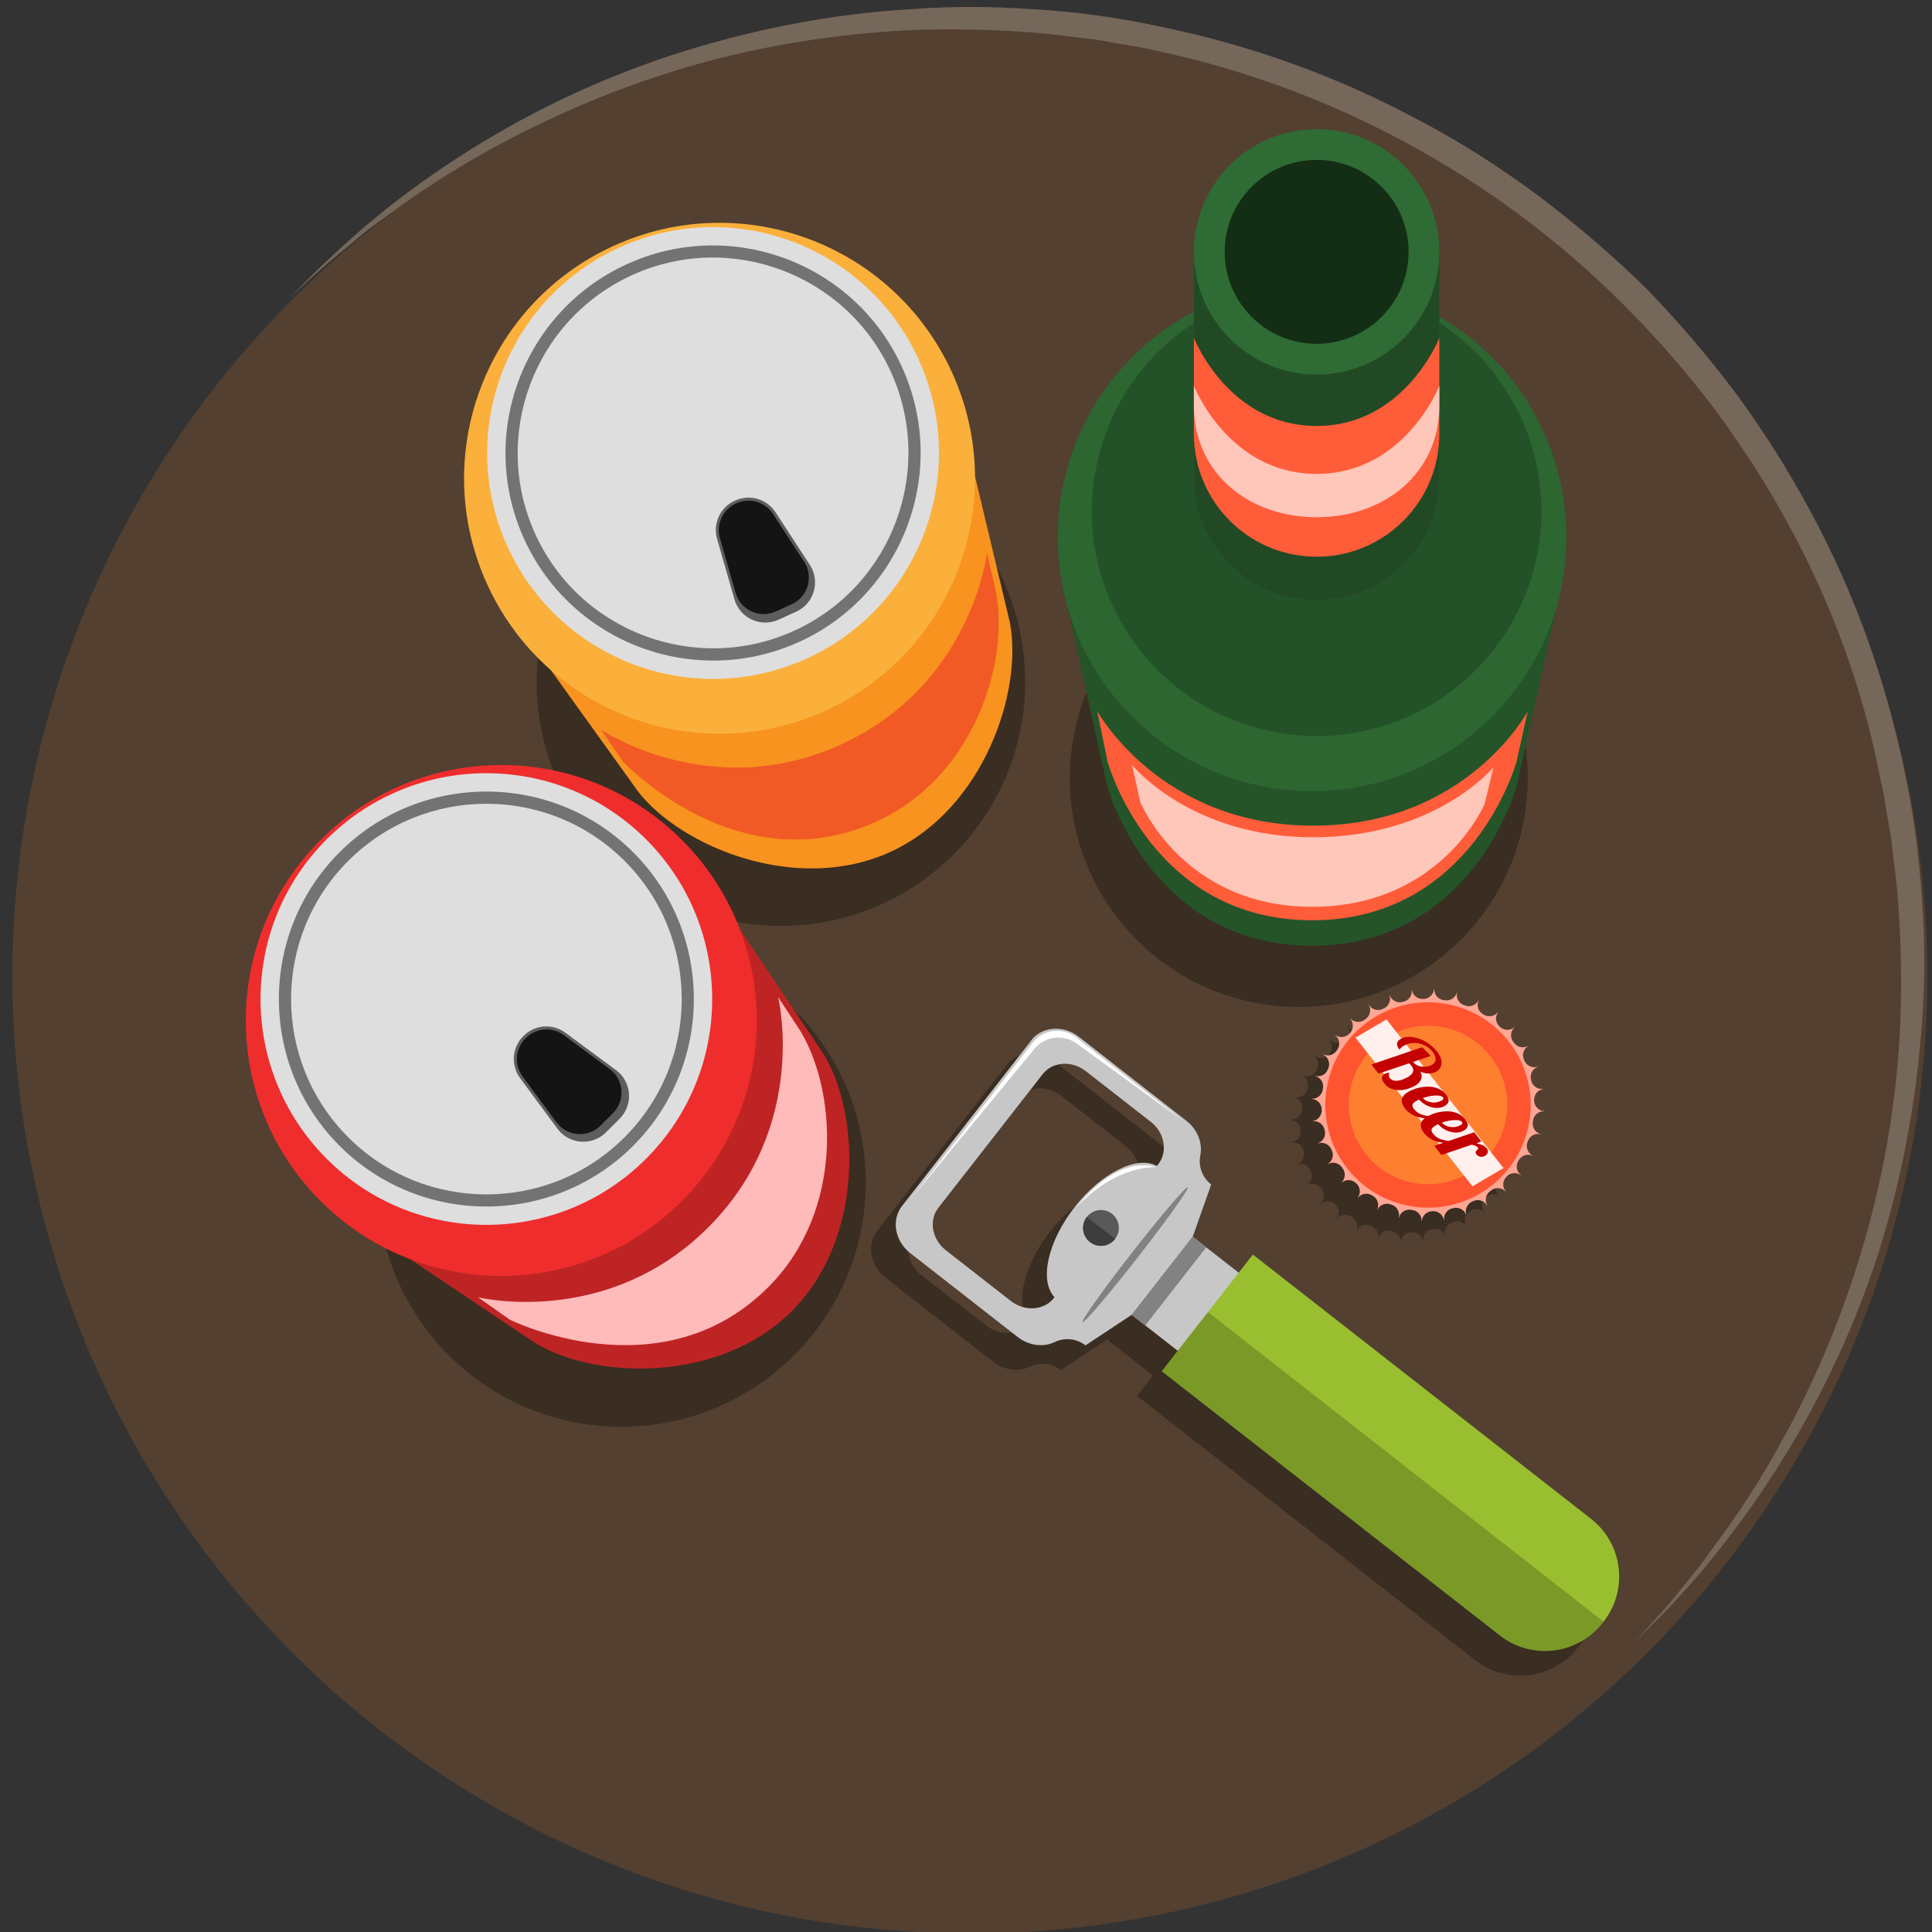 <?xml version="1.0" encoding="UTF-8"?>
<svg id="Ebene_1" data-name="Ebene 1" xmlns="http://www.w3.org/2000/svg" viewBox="0 0 250 250">
  <rect x="0" y="0" width="250" height="250" fill="#333333" stroke="none"/>
  <defs>
    <style>
      .cls-1 {
        fill: #214a24;
      }

      .cls-2 {
        fill: #2f6b34;
      }

      .cls-3 {
        fill: #fff;
      }

      .cls-4 {
        fill: #3d3d3d;
      }

      .cls-5 {
        fill: #f02d2d;
      }

      .cls-6 {
        fill: #c40000;
      }

      .cls-7 {
        fill: #ff7f30;
      }

      .cls-8 {
        fill: #f15a24;
      }

      .cls-9 {
        opacity: .2;
      }

      .cls-10 {
        fill: #c7c7c7;
      }

      .cls-11 {
        fill: #dedede;
      }

      .cls-12 {
        fill: #f7931e;
      }

      .cls-13 {
        fill: #255429;
      }

      .cls-14 {
        fill: #99bf30;
      }

      .cls-15 {
        fill: #828282;
      }

      .cls-16 {
        opacity: .3;
      }

      .cls-17 {
        fill: #ffc6ba;
      }

      .cls-18 {
        fill: #76675b;
      }

      .cls-19 {
        fill: #534031;
      }

      .cls-20 {
        fill: #ffbaba;
      }

      .cls-21 {
        fill: #737373;
      }

      .cls-22 {
        fill: #ff5430;
      }

      .cls-23 {
        fill: #bf2424;
      }

      .cls-24 {
        fill: #245228;
      }

      .cls-25 {
        fill: #141414;
      }

      .cls-26 {
        fill: #fff0ed;
      }

      .cls-27 {
        fill: #142e16;
      }

      .cls-28 {
        fill: #595959;
      }

      .cls-29 {
        fill: #fbb03b;
      }

      .cls-30 {
        fill: #ff5c3a;
      }

      .cls-31 {
        fill: #2d6631;
      }

      .cls-32 {
        fill: #5e5e5e;
      }

      .cls-33 {
        fill: #ffa694;
      }
    </style>
  </defs>
  <g id="Ebene_1-2" data-name="Ebene 1">
    <circle class="cls-19" cx="125.5" cy="126.3" r="123.9"/>
    <path class="cls-18" d="m37.6,38.4l3.1-3.1c1-1,2.3-2.2,3.8-3.6.8-.7,1.6-1.4,2.5-2.2l2.9-2.4c11.5-9.1,24.6-16.1,38.7-20.5,9.4-2.9,19.1-4.8,29-5.4,5.4-.4,10.8-.4,16.1,0,5.6.3,11.2,1.1,16.7,2.3,11.6,2.4,22.7,6.4,33.1,12,5.4,2.8,10.5,6.1,15.4,9.7,4.9,3.7,9.6,7.7,14,12,4.2,4.3,8.2,9,11.8,13.8,3.6,4.9,6.8,10,9.7,15.4,5.6,10.4,9.6,21.6,12,33.2,1.2,5.5,1.9,11.1,2.3,16.7.4,5.4.4,10.8,0,16.1-.7,9.8-2.5,19.6-5.4,29-4.4,14-11.4,27.1-20.5,38.7l-2.4,3c-.8.9-1.5,1.7-2.2,2.5-1.4,1.5-2.5,2.8-3.6,3.8l-3.1,3.1,2.9-3.2c1-1,2.1-2.4,3.4-4l2.1-2.6,2.2-3c3.8-5.1,7.1-10.5,10-16.1,3.8-7.3,6.8-14.9,9.1-22.8,2.7-9.3,4.3-18.9,4.7-28.5.2-5.3.1-10.5-.3-15.8-.2-2.7-.6-5.4-.9-8.1-.2-1.4-.5-2.7-.7-4.1s-.5-2.7-.8-4.1c-2.2-11.2-6.2-22.1-11.7-32.2-2.8-5.2-6-10.1-9.5-14.9-7.2-9.5-15.6-18-25.1-25.1-4.7-3.5-9.7-6.7-14.9-9.5-10.1-5.5-21-9.5-32.2-11.9-1.4-.3-2.7-.6-4.1-.8s-2.7-.5-4.1-.7c-2.7-.3-5.4-.7-8.1-.9-5.2-.4-10.5-.5-15.8-.3-9.7.5-19.2,2-28.5,4.7-7.9,2.3-15.5,5.4-22.7,9.1-5.6,2.9-11,6.2-16.1,10l-3,2.2-2.5,2.1c-1.6,1.3-2.9,2.4-4,3.4l-3.3,3Z"/>
  </g>
  <g>
    <circle class="cls-16" cx="101.05" cy="88.2" r="31.61"/>
    <path class="cls-12" d="m62.59,74.62l19.99,27.82c5.55,7.15,20.51,13.34,32.63,7.8,12.12-5.54,17.22-20.9,15.45-29.78l-7.95-33.32-60.12,27.47Z"/>
    <path class="cls-8" d="m77.77,94.41l2.86,4.16s14.9,15.91,32.78,7.74c12.83-5.86,17.22-20.9,15.45-29.78l-1.14-4.95s-1.99,17.03-18.88,24.75c-16.89,7.72-31.08-1.92-31.08-1.92Z"/>
    <path class="cls-29" d="m123.17,48.15c7.59,16.6.28,36.21-16.32,43.8-16.6,7.59-36.21.28-43.8-16.32-7.59-16.6-.28-36.21,16.32-43.8,16.6-7.59,36.21-.28,43.8,16.32Z"/>
    <path class="cls-11" d="m118.85,46.47c6.71,14.68.25,32.02-14.43,38.73s-32.02.25-38.73-14.43c-6.71-14.68-.25-32.02,14.43-38.73,14.68-6.71,32.02-.25,38.73,14.43Z"/>
    <path class="cls-32" d="m103.02,79.15l-2.26,1.03c-2.32,1.06-5.03-.19-5.73-2.64l-2.24-7.81c-.57-1.98.4-4.08,2.27-4.93l.07-.03c1.87-.86,4.09-.21,5.22,1.51l4.44,6.81c1.39,2.13.56,5-1.76,6.06Z"/>
    <path class="cls-21" d="m103.43,83.05c-13.47,6.16-29.44.2-35.59-13.27-6.16-13.47-.2-29.44,13.27-35.59,13.47-6.16,29.44-.2,35.59,13.27,6.16,13.47.2,29.44-13.27,35.6Zm-21.67-47.43c-12.68,5.79-18.28,20.82-12.49,33.5,5.79,12.68,20.83,18.28,33.51,12.49,12.68-5.79,18.28-20.82,12.49-33.51-5.79-12.68-20.82-18.28-33.5-12.49Z"/>
    <path class="cls-25" d="m102.45,78.18l-2.06.94c-2.1.96-4.57-.17-5.2-2.39l-2.03-7.09c-.52-1.8.36-3.7,2.06-4.48l.06-.03c1.7-.78,3.71-.19,4.74,1.37l4.03,6.18c1.26,1.94.51,4.54-1.59,5.5Z"/>
  </g>
  <g>
    <path class="cls-16" d="m202.68,199.71l-43.75-34.19-1.83,2.34-4.21-3.29-1.74-1.36h0s.03-.03.03-.03l2.38-6.72c-1.14-.88-1.69-2.33-1.41-3.74v-.02c.33-1.62-.38-3.37-1.8-4.48l-13.91-10.86c-2-1.56-4.75-1.36-6.16.43l-16.76,21.47c-1.4,1.8-.92,4.52,1.07,6.08l13.91,10.86c1.42,1.11,3.29,1.36,4.78.66l.04-.02c1.3-.61,2.82-.44,3.95.44l5.98-3.95,1.74,1.36h0l4.21,3.29-2.07,2.65,43.75,34.19c4.13,3.22,10.09,2.49,13.31-1.64l.12-.15c3.22-4.13,2.49-10.09-1.64-13.31Zm-66.83-40.31c-3.49,4.47-4.57,9.52-2.59,11.64l-.07.09c-1.27,1.63-3.78,1.81-5.59.39l-8.39-6.55c-1.81-1.41-2.25-3.88-.97-5.51l13.49-17.28c1.27-1.63,3.77-1.81,5.59-.39l8.39,6.55c1.81,1.41,2.25,3.88.97,5.51l-.17.21c-2.54-1.41-7.18.87-10.66,5.34Z"/>
    <path class="cls-10" d="m133.47,134.6l-16.76,21.47c-1.4,1.8-.92,4.52,1.07,6.08l13.91,10.86c1.42,1.11,3.29,1.36,4.78.66l.04-.02c1.3-.61,2.82-.44,3.95.44l5.98-3.95,7.91-10.14,2.38-6.73c-1.14-.88-1.69-2.33-1.41-3.74v-.02c.33-1.62-.38-3.37-1.8-4.48l-13.91-10.86c-2-1.56-4.75-1.36-6.16.43Zm15.43,10.55c1.81,1.41,2.25,3.88.97,5.51l-.17.22c-2.54-1.41-7.17.87-10.66,5.34-3.49,4.47-4.57,9.52-2.59,11.64l-.07.09c-1.27,1.63-3.77,1.81-5.59.39l-8.39-6.55c-1.81-1.41-2.25-3.88-.97-5.51l13.49-17.28c1.27-1.63,3.77-1.81,5.59-.39l8.39,6.55Z"/>
    <rect class="cls-10" x="147.76" y="163.24" width="12.82" height="9.58" transform="translate(-73.15 186.16) rotate(-52.02)"/>
    <path class="cls-15" d="m153.7,153.63c.21.16-2.67,4.2-6.43,9.02-3.76,4.82-6.98,8.59-7.19,8.43-.21-.16,2.67-4.2,6.43-9.02,3.76-4.82,6.98-8.59,7.19-8.43Z"/>
    <path class="cls-28" d="m143.89,157.07c1.01.79,1.19,2.24.4,3.25-.79,1.01-2.24,1.19-3.25.4-1.01-.79-1.19-2.24-.4-3.25.79-1.01,2.24-1.19,3.25-.4Z"/>
    <path class="cls-4" d="m144.29,160.32c-.79,1.01-2.24,1.19-3.25.4-1.01-.79-1.19-2.24-.4-3.25l3.65,2.85Z"/>
    <rect class="cls-15" x="144.85" y="164.66" width="12.82" height="2.21" transform="translate(-72.48 183) rotate(-52.02)"/>
    <path class="cls-14" d="m207.51,209.84l-.12.15c-3.22,4.13-9.18,4.86-13.31,1.64l-43.75-34.19,11.79-15.1,43.75,34.19c4.13,3.22,4.86,9.18,1.64,13.31Z"/>
    <path class="cls-9" d="m207.51,209.84l-.12.15c-3.22,4.13-9.18,4.86-13.31,1.64l-43.75-34.19,5.98-7.66,51.19,40.07Z"/>
    <path class="cls-3" d="m117.59,155.48l16.04-20.55c1.36-1.75,3.89-2.06,5.63-.69l14.07,10.98-14.02-10.19c-1.72-1.25-4.11-.94-5.46.7l-16.26,19.75Z"/>
    <path class="cls-3" d="m139.19,156.34c5.81-7.34,10.41-5.29,10.41-5.29,0,0-5.07-.47-10.41,5.29Z"/>
  </g>
  <g>
    <circle class="cls-16" cx="168.07" cy="100.68" r="29.63" transform="translate(41.7 250.39) rotate(-80.76)"/>
    <path class="cls-13" d="m137.29,74.66l6.01,27.16s5.58,20.56,26.47,20.56,26.47-20.56,26.47-20.56l5.89-26.47-64.85-.7Z"/>
    <path class="cls-30" d="m141.97,91.98l1.34,6.54s5.58,20.56,26.47,20.56,26.47-20.56,26.47-20.56l1.44-6.48s-7.87,14.8-27.76,14.8-27.97-14.87-27.97-14.87Z"/>
    <path class="cls-17" d="m146.48,98.97l1.07,4.81s5.54,13.56,22.24,13.56,22.32-13.3,22.32-13.3l1.15-4.76s-7.45,9.06-23.35,9.06-23.44-9.37-23.44-9.37Z"/>
    <circle class="cls-31" cx="169.78" cy="69.47" r="32.9"/>
    <circle class="cls-24" cx="170.37" cy="66.16" r="29.09" transform="translate(77.85 223.77) rotate(-80.81)"/>
    <path class="cls-1" d="m154.49,32.59v29.19c0,8.77,7.11,15.88,15.88,15.88s15.88-7.11,15.88-15.88v-29.19h-31.77Z"/>
    <path class="cls-30" d="m154.49,43.72v12.44c0,8.77,7.11,15.88,15.88,15.88s15.88-7.11,15.88-15.88v-12.44s-4.45,11.4-15.88,11.4-15.88-11.4-15.88-11.4Z"/>
    <path class="cls-17" d="m154.49,49.92v2.56c0,8.77,7.11,14.45,15.88,14.45s15.88-5.68,15.88-14.45v-2.56s-4.45,11.4-15.88,11.4-15.88-11.4-15.88-11.4Z"/>
    <circle class="cls-2" cx="170.37" cy="32.59" r="15.88"/>
    <path class="cls-27" d="m182.27,32.59c0,6.57-5.33,11.9-11.9,11.9s-11.9-5.33-11.9-11.9,5.33-11.9,11.9-11.9,11.9,5.33,11.9,11.9Z"/>
  </g>
  <g>
    <path class="cls-16" d="m197.1,146.54v-.03c-.74-.04-1.3-.66-1.3-1.4-.03-.71.46-1.35,1.18-1.45v-.03c-.76.1-1.45-.42-1.57-1.17-.19-.7.18-1.44.87-1.68v-.03c-.72.25-1.5-.13-1.76-.84-.33-.65-.11-1.45.52-1.83v-.02c-.66.38-1.48.17-1.88-.45-.5-.57-.45-1.44.12-1.95l-.02-.02c-.56.5-1.41.46-1.93-.08-.52-.48-.61-1.27-.18-1.85l-.02-.02c-.46.61-1.31.72-1.93.28-.63-.36-.89-1.14-.57-1.8h-.03c-.33.67-1.14.95-1.83.64-.7-.23-1.11-.95-.93-1.66h-.03c-.19.72-.91,1.15-1.63.99-.76-.05-1.34-.7-1.3-1.46h-.03c-.04.75-.68,1.32-1.43,1.31-.7.02-1.33-.47-1.43-1.18h-.03c.1.73-.39,1.39-1.1,1.54-.72.23-1.5-.14-1.74-.86h-.03c.25.73-.13,1.52-.86,1.78-.65.32-1.44.1-1.81-.53h-.02c.38.66.17,1.48-.45,1.88-.58.49-1.43.44-1.94-.12l-.02.02c.51.57.46,1.43-.09,1.95-.48.51-1.27.6-1.84.17l-.02.02c.59.45.71,1.27.3,1.88-.35.66-1.16.94-1.83.61v.03c.67.33.96,1.16.63,1.85-.23.69-.94,1.1-1.66.91v.03c.73.19,1.16.93.99,1.66-.07.74-.7,1.3-1.45,1.26v.03c.74.04,1.31.67,1.3,1.41.03.71-.46,1.35-1.18,1.45v.03c.75-.1,1.43.41,1.56,1.14.2.71-.17,1.46-.87,1.7v.03c.73-.25,1.5.13,1.77.84.33.65.12,1.45-.52,1.83v.02c.67-.39,1.51-.17,1.91.48.46.57.41,1.41-.14,1.9l.02.02c.55-.49,1.38-.45,1.9.06.54.48.65,1.29.2,1.88l.02.02c.46-.61,1.31-.72,1.93-.28.63.36.89,1.14.57,1.8h.03c.33-.67,1.14-.95,1.83-.64.7.22,1.12.95.93,1.67h.03c.19-.73.94-1.17,1.68-.99.74.07,1.3.7,1.25,1.45h.03c.04-.74.66-1.29,1.39-1.3.72-.04,1.37.46,1.47,1.18h.03c-.1-.76.42-1.45,1.17-1.56.7-.19,1.44.18,1.68.87h.03c-.25-.72.13-1.5.83-1.76.65-.33,1.46-.12,1.83.52h.02c-.39-.67-.17-1.52.48-1.91.57-.47,1.41-.42,1.91.14l.02-.02c-.49-.55-.45-1.38.06-1.9.48-.54,1.29-.64,1.87-.2l.02-.02c-.61-.46-.72-1.32-.28-1.93.36-.63,1.14-.89,1.8-.57v-.03c-.67-.33-.95-1.14-.64-1.83.23-.7.95-1.11,1.66-.93v-.03c-.73-.19-1.16-.93-.99-1.66.06-.75.7-1.32,1.45-1.27Z"/>
    <path class="cls-33" d="m192.43,155.97h.02c-.39-.67-.17-1.52.48-1.91.57-.47,1.41-.42,1.91.14l.02-.02c-.49-.55-.45-1.38.06-1.9.48-.54,1.29-.64,1.87-.2l.02-.02c-.61-.46-.72-1.32-.28-1.93.36-.63,1.14-.89,1.8-.57v-.03c-.67-.33-.95-1.14-.64-1.83.23-.7.95-1.11,1.66-.93v-.03c-.72-.19-1.16-.93-.99-1.66.06-.75.7-1.32,1.45-1.27v-.03c-.74-.04-1.3-.66-1.3-1.4-.03-.71.46-1.35,1.18-1.45v-.03c-.76.1-1.45-.42-1.57-1.17-.19-.7.18-1.44.87-1.68v-.03c-.73.25-1.5-.13-1.76-.84-.33-.65-.11-1.45.52-1.83v-.02c-.66.38-1.48.17-1.88-.45-.5-.57-.45-1.44.12-1.95l-.02-.02c-.56.5-1.41.46-1.93-.08-.52-.48-.61-1.27-.18-1.85l-.02-.02c-.46.6-1.31.72-1.93.28-.63-.36-.89-1.14-.57-1.8h-.03c-.33.67-1.14.95-1.83.64-.7-.23-1.11-.95-.93-1.66h-.03c-.19.72-.91,1.15-1.63,1-.76-.05-1.34-.7-1.3-1.46h-.03c-.04.75-.68,1.32-1.43,1.31-.7.02-1.33-.47-1.43-1.18h-.03c.1.73-.39,1.39-1.1,1.54-.72.23-1.5-.14-1.74-.86h-.03c.25.73-.13,1.52-.86,1.78-.65.32-1.44.1-1.81-.53h-.02c.38.66.17,1.48-.45,1.88-.57.49-1.43.44-1.94-.12l-.02.02c.51.57.46,1.43-.09,1.95-.48.51-1.27.6-1.84.17l-.02.02c.59.45.71,1.27.3,1.88-.35.66-1.16.94-1.83.61v.03c.67.33.96,1.16.63,1.85-.23.69-.94,1.1-1.66.91v.03c.73.19,1.16.93.99,1.66-.07.74-.7,1.3-1.45,1.26v.03c.75.04,1.31.67,1.3,1.41.03.71-.46,1.35-1.18,1.45v.03c.75-.1,1.43.41,1.56,1.14.2.71-.17,1.46-.87,1.7v.03c.73-.25,1.5.13,1.77.84.33.65.12,1.45-.52,1.83v.02c.67-.39,1.51-.17,1.91.48.46.57.41,1.41-.14,1.9l.02.02c.55-.49,1.38-.45,1.9.06.54.48.65,1.29.2,1.88l.02.02c.46-.6,1.31-.72,1.93-.28.63.36.89,1.14.57,1.8h.03c.33-.67,1.14-.95,1.83-.64.7.22,1.12.95.93,1.67h.03c.19-.73.94-1.17,1.68-.99.74.07,1.3.7,1.25,1.45h.03c.04-.73.66-1.29,1.39-1.3.72-.04,1.37.46,1.47,1.18h.03c-.1-.76.42-1.45,1.17-1.56.7-.19,1.44.18,1.68.87h.03c-.25-.72.13-1.5.83-1.76.65-.33,1.46-.12,1.83.52Zm-14.02-2.54l-1.88-1.43-1.6-1.79-1.23-2.1-.78-2.24-.33-2.39.13-2.36.62-2.39,1.02-2.09,1.49-1.97,1.72-1.54,2.14-1.26,2.19-.76,2.44-.34,2.31.12,2.4.62,2.16,1.05,1.91,1.45,1.55,1.73,1.26,2.14.78,2.26.32,2.35-.13,2.36-.62,2.38-1.05,2.16-1.42,1.88-1.78,1.6-2.1,1.23-2.27.78-2.35.32-2.37-.13-2.37-.61-2.16-1.05Z"/>
    <path class="cls-22" d="m191.52,154.44c-6.33,3.72-14.47,1.6-18.19-4.72-3.72-6.33-1.6-14.47,4.72-18.19,6.33-3.72,14.47-1.6,18.19,4.72,3.72,6.33,1.6,14.47-4.72,18.19Z"/>
    <path class="cls-7" d="m189.98,151.82c-4.88,2.87-11.16,1.24-14.03-3.64-2.87-4.88-1.24-11.16,3.64-14.03,4.88-2.87,11.16-1.24,14.03,3.64,2.87,4.88,1.24,11.16-3.64,14.03Z"/>
    <polygon class="cls-26" points="190.54 153.51 175.4 134.27 179.41 131.91 194.55 151.15 190.54 153.51"/>
    <g>
      <path class="cls-6" d="m182.13,139.41c.76-.45.94-.93.54-1.46-.09-.12-.2-.24-.33-.36l-3.96,1.34-.92-1.19,6.57-2.23,1.12,1.12-2.29.78.04.05c.25.32.62.51,1.11.56.49.06.92-.02,1.27-.22.44-.26.58-.63.43-1.11-.06-.17-.15-.35-.29-.53-.14-.18-.29-.34-.46-.48-.17-.14-.35-.27-.55-.37-.44-.23-.9-.35-1.38-.36-.48,0-.96.13-1.42.4-.24.14-.39.28-.47.42-.02.02-.03.04-.05.05-.34-.44-.4-.8-.2-1.08.07-.1.19-.2.34-.29.31-.19.68-.28,1.08-.28s.83.07,1.27.22c.96.33,1.74.89,2.35,1.67.45.58.65,1.1.6,1.56-.04.46-.27.81-.67,1.04-.27.16-.58.24-.95.25-.36.01-.74-.07-1.11-.25.19.38.21.72.07,1.04-.14.31-.39.58-.76.79-.21.13-.49.25-.83.37-.76.26-1.49.27-2.2.04-.37-.12-.68-.36-.96-.72-.28-.36-.36-.67-.24-.92.05-.11.14-.2.28-.28.14-.08.34-.15.59-.2-.07.31-.04.55.09.72.23.29.58.4,1.06.34.39-.05.79-.2,1.2-.44Z"/>
      <path class="cls-6" d="m185.22,144.74c-1.59.03-2.73-.41-3.42-1.31-.3-.39-.44-.77-.4-1.14.04-.36.31-.7.82-.99.68-.4,1.47-.63,2.35-.68.68-.04,1.28.09,1.82.39.28.15.51.35.69.58.3.38.42.69.37.92-.05.23-.21.42-.46.57-.51.3-1.09.37-1.74.19-.65-.17-1.19-.5-1.62-.99-.18.09-.3.15-.37.19-.31.18-.47.35-.49.51-.02.16.04.33.18.51.25.32.53.54.85.67.32.13.72.23,1.21.29l.22.28Zm1.34-2.33c.22-.13.27-.26.16-.4-.16-.2-.51-.28-1.03-.25-.53.03-1.05.15-1.58.33.27.3.65.49,1.13.56.48.07.92-.02,1.32-.25Z"/>
      <path class="cls-6" d="m187.68,147.92c-1.59.03-2.72-.41-3.42-1.3-.3-.39-.44-.77-.4-1.14.04-.36.31-.7.82-.99.68-.4,1.47-.63,2.36-.68.68-.04,1.28.09,1.82.39.28.15.51.35.69.58.3.38.42.69.37.92-.05.23-.21.42-.46.57-.51.3-1.09.37-1.74.19-.65-.17-1.19-.5-1.62-.99-.18.09-.3.15-.37.19-.31.18-.47.35-.49.51-.02.16.04.33.18.51.25.32.53.54.85.67.32.13.72.23,1.21.29l.22.28Zm1.34-2.33c.22-.13.27-.26.16-.4-.16-.2-.51-.28-1.03-.25-.53.03-1.05.15-1.58.33.27.3.65.49,1.13.56.48.07.92-.02,1.32-.25Z"/>
      <path class="cls-6" d="m185.61,148.27l5.16-1.76.92,1.2-.64.22c.24.06.48.14.73.23.25.1.45.24.6.43.15.19.19.38.13.56-.06.18-.16.3-.28.38-.22.13-.43.18-.65.15s-.38-.12-.5-.27c-.12-.15-.16-.27-.12-.37.04-.09.09-.17.16-.22.07-.06.12-.11.15-.15.03-.04.03-.09-.02-.15-.09-.11-.19-.2-.32-.25-.13-.05-.28-.1-.49-.15l-3.92,1.34-.92-1.19Z"/>
    </g>
  </g>
  <g>
    <circle class="cls-16" cx="80.42" cy="153.01" r="31.61"/>
    <path class="cls-23" d="m40.71,154.64l28.45,19.09c7.7,4.76,23.88,5.34,33.3-4.08,9.42-9.42,8.84-25.6,4.08-33.3l-19.09-28.45-46.74,46.74Z"/>
    <path class="cls-20" d="m61.85,167.87l4.13,2.9s19.52,9.7,33.42-4.2c9.97-9.97,8.84-25.6,4.08-33.3l-2.79-4.24s4.09,16.66-9.04,29.79c-13.13,13.13-29.79,9.05-29.79,9.05Z"/>
    <path class="cls-5" d="m88.23,108.68c12.91,12.91,12.91,33.83,0,46.74-12.91,12.91-33.83,12.91-46.74,0-12.91-12.91-12.91-33.83,0-46.74,12.91-12.91,33.83-12.91,46.74,0Z"/>
    <path class="cls-11" d="m83.6,108.61c11.41,11.41,11.41,29.92,0,41.33s-29.92,11.41-41.33,0c-11.41-11.41-11.41-29.92,0-41.33,11.41-11.41,29.92-11.41,41.33,0Z"/>
    <path class="cls-32" d="m80.18,144.76l-1.76,1.76c-1.8,1.8-4.78,1.58-6.29-.47l-4.83-6.54c-1.22-1.66-1.05-3.96.4-5.42l.05-.05c1.46-1.46,3.76-1.63,5.42-.4l6.54,4.83c2.05,1.51,2.27,4.49.47,6.29Z"/>
    <path class="cls-21" d="m81.93,148.27c-10.47,10.47-27.51,10.47-37.99,0-10.47-10.47-10.47-27.51,0-37.99,10.47-10.47,27.51-10.47,37.99,0,10.47,10.47,10.47,27.51,0,37.99Zm-36.87-36.87c-9.86,9.86-9.86,25.9,0,35.76,9.86,9.86,25.9,9.86,35.76,0,9.86-9.86,9.86-25.9,0-35.76-9.86-9.86-25.9-9.86-35.76,0Z"/>
    <path class="cls-25" d="m79.31,144.05l-1.6,1.6c-1.63,1.63-4.34,1.43-5.71-.43l-4.38-5.93c-1.11-1.5-.95-3.59.37-4.92l.05-.05c1.32-1.32,3.41-1.48,4.92-.37l5.93,4.38c1.86,1.37,2.06,4.08.43,5.71Z"/>
  </g>
</svg>